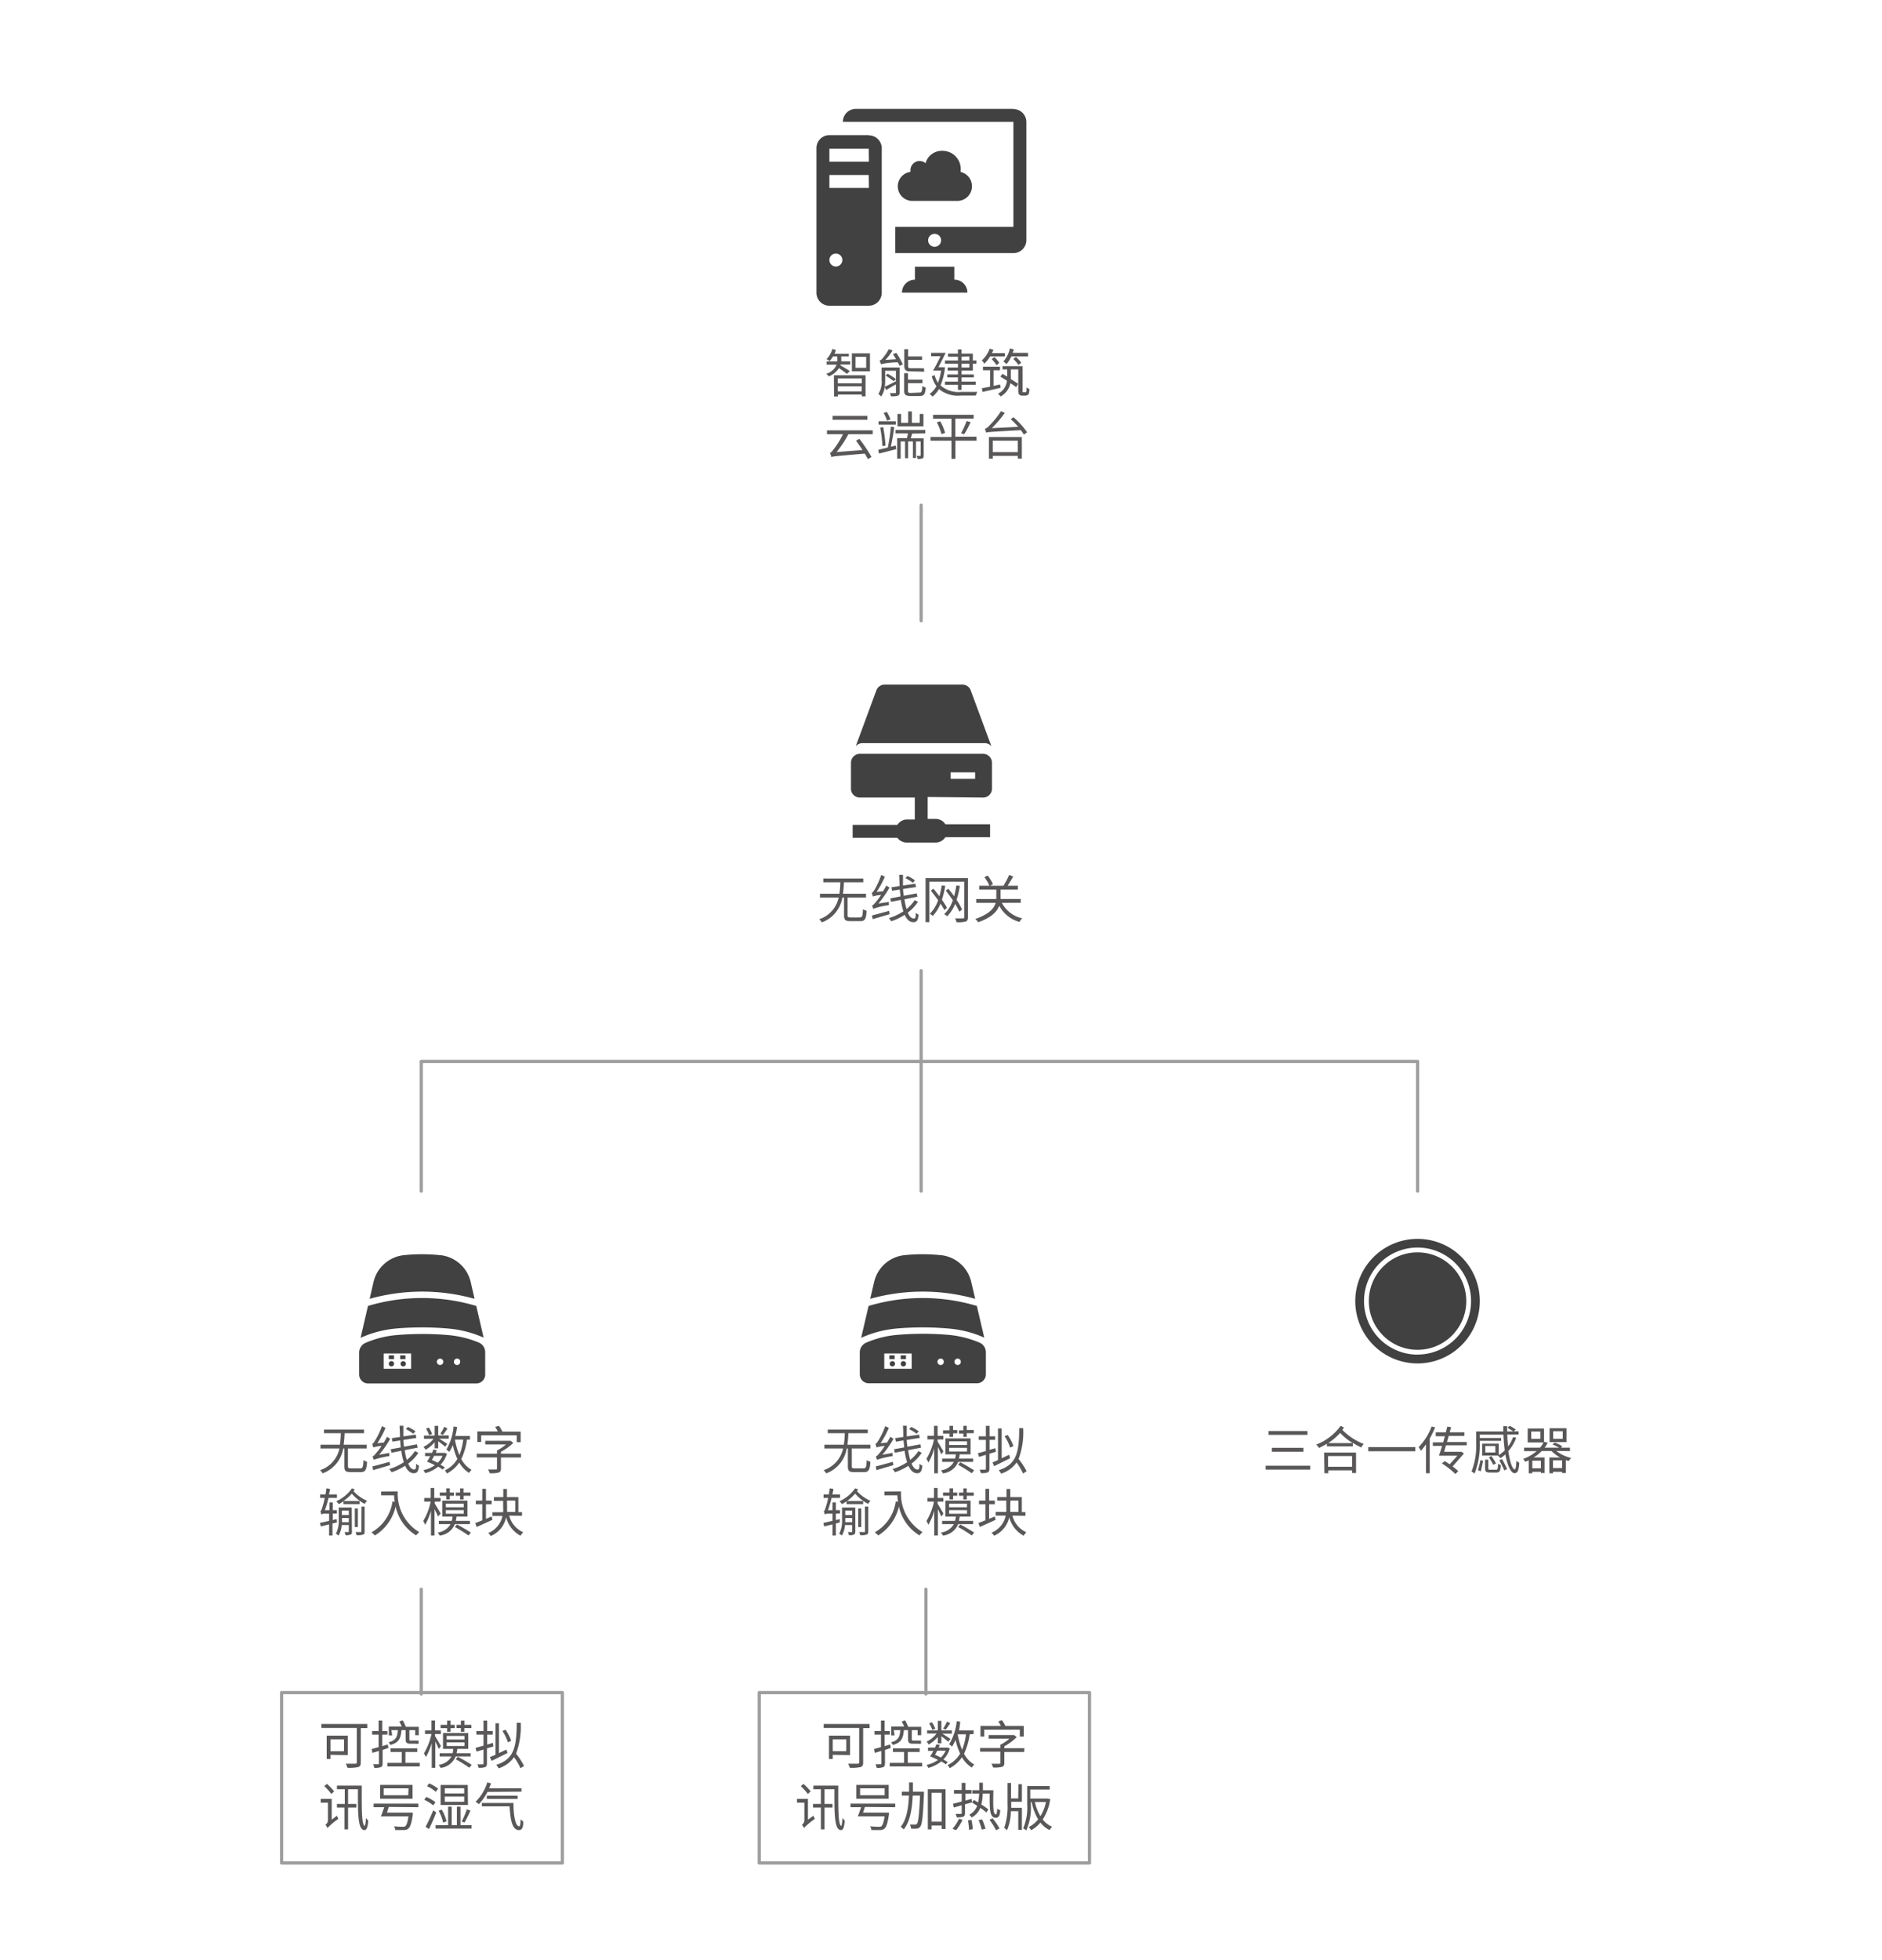 <svg xmlns="http://www.w3.org/2000/svg" viewBox="0 0 290.45 302.45"><defs><style>.cls-1,.cls-3{fill:none;}.cls-2{fill:#595757;}.cls-3{stroke:#9f9e9f;stroke-linecap:round;stroke-linejoin:round;stroke-width:0.5px;}.cls-4{fill:#424142;}</style></defs><title>轉_Smart yoga_setting_cn</title><g id="圖層_2" data-name="圖層 2"><g id="轉_Smart_yoga_setting_cn" data-name="轉_Smart yoga_setting_cn"><rect class="cls-1" width="290.45" height="302.45"/><path class="cls-2" d="M55.58,226.56c.39,0,.46-.18.51-1.27a1.88,1.88,0,0,0,.56.25c-.08,1.27-.26,1.6-1,1.6H54.14c-.83,0-1-.21-1-.92v-2.73h-.17a4.94,4.94,0,0,1-3.18,3.84,1.69,1.69,0,0,0-.4-.49,4.5,4.5,0,0,0,3-3.35H49.46v-.58h3a13.46,13.46,0,0,0,.14-1.77H50v-.57h6.18v.57h-3a15.46,15.46,0,0,1-.15,1.77h3.56v.58H53.7v2.73c0,.28.08.34.49.34Z"/><path class="cls-2" d="M60.09,224.17a2.09,2.09,0,0,0,0,.5,13.14,13.14,0,0,0-2.42.57c0-.12-.12-.38-.19-.54.17,0,.35-.22.59-.52a8,8,0,0,0,.81-1.08,4.9,4.9,0,0,0-1.27.24,4.09,4.09,0,0,0-.18-.57c.14,0,.28-.21.45-.49a11.19,11.19,0,0,0,1.06-2.23l.56.26a14,14,0,0,1-1.27,2.37l1-.1c.18-.3.35-.59.5-.89l.49.31a16.73,16.73,0,0,1-1.71,2.46Zm.12,1.89-2.62.77-.12-.57c.66-.15,1.67-.44,2.65-.71Zm4.36-1.9A6.45,6.45,0,0,1,63,225.82c.24.58.55.91.89.91s.31-.19.34-.9a1.26,1.26,0,0,0,.44.32c-.11.89-.29,1.16-.83,1.16s-1-.43-1.32-1.15a9.45,9.45,0,0,1-2.09,1,1.92,1.92,0,0,0-.37-.49,8.53,8.53,0,0,0,2.26-1.06,10.28,10.28,0,0,1-.39-1.76l-1.52.3-.11-.54,1.55-.28q-.06-.53-.09-1.08l-1.19.19-.1-.54,1.26-.18c0-.56-.05-1.14-.06-1.74h.58c0,.58,0,1.12,0,1.65l1.91-.28.09.52-2,.3c0,.37.06.72.1,1.05l2-.37.11.52-2,.38a10.17,10.17,0,0,0,.32,1.51,5.6,5.6,0,0,0,1.26-1.37Zm-.8-2.94a6.24,6.24,0,0,0-1.14-.72l.34-.33a6.13,6.13,0,0,1,1.15.68Z"/><path class="cls-2" d="M67.08,222.52a4.81,4.81,0,0,1-1.41,1.17,1.87,1.87,0,0,0-.32-.45A4.1,4.1,0,0,0,66.9,222H65.43v-.5h1.65V220h.55v1.48h1.63v.5h-1.5c.4.23,1.09.68,1.27.81l-.33.43a11.55,11.55,0,0,0-1.07-.84v1.09h-.55Zm1.24,4.23a5,5,0,0,0-.7-.45,5.25,5.25,0,0,1-2,1,2.18,2.18,0,0,0-.28-.46,4.7,4.7,0,0,0,1.77-.77,13.1,13.1,0,0,0-1.22-.55,6.58,6.58,0,0,0,.51-.85H65.6v-.5h1.08a5.49,5.49,0,0,0,.21-.51l.53.1c-.06.13-.11.27-.17.41h1.3l.09,0,.34.13a4.27,4.27,0,0,1-1,1.7c.25.14.49.29.67.41Zm-2.09-5.31a4.35,4.35,0,0,0-.49-1l.43-.18a3.84,3.84,0,0,1,.52,1Zm.77,3.19c-.12.23-.24.45-.35.64.29.12.62.28.9.42a3.13,3.13,0,0,0,.75-1.06Zm2.06-4.23a10.48,10.48,0,0,1-.72,1l-.38-.18a7.5,7.5,0,0,0,.6-1.07Zm3,1.72a9.77,9.77,0,0,1-.87,3,4.08,4.08,0,0,0,1.59,1.67,2.17,2.17,0,0,0-.39.47,4.39,4.39,0,0,1-1.51-1.6,5.21,5.21,0,0,1-1.9,1.69,2.29,2.29,0,0,0-.33-.48,4.38,4.38,0,0,0,1.94-1.76,9.77,9.77,0,0,1-.7-2.14,6.07,6.07,0,0,1-.55,1.05,2.73,2.73,0,0,0-.45-.36A8.44,8.44,0,0,0,70,220.1l.54.08a10.21,10.21,0,0,1-.27,1.38h2.26v.56Zm-1.85,0a11.73,11.73,0,0,0,.68,2.39,9,9,0,0,0,.6-2.39Z"/><path class="cls-2" d="M80.41,224.88h-3.1v1.71c0,.36-.09.53-.37.62a4.64,4.64,0,0,1-1.36.1,2,2,0,0,0-.27-.58c.55,0,1.06,0,1.19,0s.2,0,.2-.15v-1.71H73.58v-.57H76.7v-.5a6.62,6.62,0,0,0,1.39-.93h-3.2v-.56h3.8l.12,0,.41.32A8.16,8.16,0,0,1,77.31,224v.3h3.1Zm-6.15-2.39h-.59v-1.63h3.15a4.92,4.92,0,0,0-.41-.7L77,220a4.63,4.63,0,0,1,.53.89h2.82v1.63h-.6v-1.06H74.26Z"/><path class="cls-2" d="M51.31,235.07v1.85h-.52V235.2l-1.28.32-.13-.55c.38-.07.87-.19,1.41-.31v-1.11h-.63a.91.91,0,0,0-.56.13,2.77,2.77,0,0,0-.17-.51c.12,0,.22-.29.33-.65a11.65,11.65,0,0,0,.36-1.4h-.71v-.54h.82c.06-.31.11-.62.14-.94l.55.09c0,.28-.09.56-.15.85H52v.54h-1.3a17.19,17.19,0,0,1-.56,1.89h.7v-1.19h.52V233h.63v.54h-.63v1l.6-.15.05.51Zm3,1.23c0,.25,0,.39-.22.48a1.74,1.74,0,0,1-.77.09,1.67,1.67,0,0,0-.15-.48h.56c.08,0,.1,0,.1-.09v-1H52.74a3.84,3.84,0,0,1-.49,1.63,2,2,0,0,0-.41-.28,4.46,4.46,0,0,0,.44-2.23V232.6h2Zm.44-6.49-.19.27a6.27,6.27,0,0,0,2.11,1.5,1.38,1.38,0,0,0-.38.46,6.74,6.74,0,0,1-2-1.58A6.9,6.9,0,0,1,53,231.6h2.5v.48H53v-.44a5.93,5.93,0,0,1-.71.44,2.67,2.67,0,0,0-.39-.44,6,6,0,0,0,2.42-2Zm-.92,5.06v-.65H52.78v.23c0,.14,0,.28,0,.42Zm-1.07-1.79v.68h1.07v-.68Zm2.47,2.53h-.47v-2.86h.47Zm.56-3.16h.48v3.83c0,.28,0,.42-.24.5a3,3,0,0,1-1,.09,1.93,1.93,0,0,0-.16-.48h.78c.1,0,.12,0,.12-.13Z"/><path class="cls-2" d="M61.39,230.11a6.85,6.85,0,0,0,3.32,6.29,2.53,2.53,0,0,0-.48.5,6.87,6.87,0,0,1-3.17-4.46,7.13,7.13,0,0,1-3.19,4.47,5.11,5.11,0,0,0-.54-.48,6.46,6.46,0,0,0,3.24-4.76l.35.05a7.8,7.8,0,0,1-.1-1h-2v-.59Z"/><path class="cls-2" d="M67.6,234c-.1-.26-.33-.75-.54-1.16v4.08h-.55v-3.83a9,9,0,0,1-.9,2.18,2.65,2.65,0,0,0-.3-.58,9.54,9.54,0,0,0,1.16-3h-1v-.56h1v-1.54h.55v1.54H68v.56h-.9V232c.21.32.77,1.29.91,1.53Zm2.6,1.16a2.85,2.85,0,0,1-2.35,1.77,1.6,1.6,0,0,0-.31-.47,2.68,2.68,0,0,0,2-1.3H67.73v-.5h2a4.33,4.33,0,0,0,.11-.66H68.25v-2.46h3.89V234H70.45c0,.23-.07.45-.11.66h2.19v.5Zm-1.33-4.37h-1v-.5h1v-.65h.55v.65h.64v.5h-.64v.56h-.55Zm-.06,1.77h2.76V232H68.81Zm0,1h2.76V233H68.81Zm1.73,1.66c.7.37,1.64.92,2.13,1.25l-.37.44a23.46,23.46,0,0,0-2.11-1.31Zm.47-4.43h-.67v-.5H71v-.64h.53v.64h1.08v.5H71.54v.57H71Z"/><path class="cls-2" d="M76,234.5l-2.43,1.1-.23-.59,1.09-.43V232.1h-1v-.57h1v-1.81H75v1.81h.88v.57H75v2.25l.88-.37Zm2.59-.65a3.81,3.81,0,0,0,2.16,2.57,3.06,3.06,0,0,0-.42.53,4.44,4.44,0,0,1-2.22-2.86A4,4,0,0,1,75.74,237a1.77,1.77,0,0,0-.4-.46,3.65,3.65,0,0,0,2.21-2.64H76v-.57h1.65a8.19,8.19,0,0,0,0-.87v-.88H76.22V231h1.45v-1.26h.57V231H80v2.31h.56v.57Zm-.33-1.44q0,.45,0,.87h1.26v-1.75H78.24Z"/><path class="cls-2" d="M202.21,226.15v.6h-6.88v-.6Zm-.43-5.35v.59h-6v-.59Zm-.62,2.59v.6h-4.87v-.6Z"/><path class="cls-2" d="M207.42,220.26c-.08.13-.17.24-.26.36a9.4,9.4,0,0,0,3.32,2.18,1.77,1.77,0,0,0-.4.54,12.39,12.39,0,0,1-1.3-.71v.54h-4v-.41a10.23,10.23,0,0,1-1.22.65,2.29,2.29,0,0,0-.43-.52A8.3,8.3,0,0,0,206.9,220Zm-3.06,3.87h4.92v3.15h-.61v-.41H205v.44h-.6Zm.6.53v1.65h3.71v-1.65Zm3.8-2a9.55,9.55,0,0,1-1.94-1.57,9.25,9.25,0,0,1-1.83,1.57Z"/><path class="cls-2" d="M218.42,223.28v.64h-7.26v-.64Z"/><path class="cls-2" d="M221.48,220.23a12.94,12.94,0,0,1-.83,1.72v5.36h-.58v-4.46a9.66,9.66,0,0,1-.78,1,3.51,3.51,0,0,0-.35-.57,9,9,0,0,0,2-3.18Zm1.68,2.77c-.1.34-.2.67-.28,1h2.56l.09,0,.41.26c-.48.56-1.15,1.31-1.76,2a8.08,8.08,0,0,1,.87.73l-.44.44a12.25,12.25,0,0,0-2.08-1.63l.43-.36c.25.15.51.32.76.49.41-.44.84-.91,1.19-1.32h-2.84c.15-.41.32-.94.49-1.51h-1.43v-.55h1.6c.08-.31.17-.64.26-.95h-1.41V221h1.56c.07-.3.15-.6.22-.88l.59.08c-.07.25-.14.53-.22.8H226v.55h-2.42l-.27.95h3.05V223Z"/><path class="cls-2" d="M234,221.84a6.43,6.43,0,0,1-1.22,2.06c.25,1.69.63,2.82,1,2.82.13,0,.21-.41.25-1.33a1.51,1.51,0,0,0,.45.31c-.09,1.22-.27,1.6-.77,1.6s-1.1-1.18-1.39-2.9a5.41,5.41,0,0,1-.75.59,2.73,2.73,0,0,0-.42-.41l.06,0h-2.47v-1.83h2.56v1.77a5.5,5.5,0,0,0,.93-.74c-.1-.76-.17-1.57-.21-2.42h-3.64v.51h3.29v.44h-3.29v.24a12,12,0,0,1-.81,4.82,1.78,1.78,0,0,0-.47-.32,10.94,10.94,0,0,0,.72-4.5v-1.69H232c0-.26,0-.54,0-.81h.59v.81h.95c-.23-.16-.6-.4-.9-.57L233,220a8.65,8.65,0,0,1,.94.56l-.32.28h.75v.5h-1.75c0,.64.07,1.26.14,1.83a5.83,5.83,0,0,0,.76-1.44Zm-5.91,5c.14-.43.31-1.13.4-1.57l.4.15c-.1.44-.24,1.14-.36,1.59Zm2.8-.07c.24,0,.29-.11.31-.92a1.18,1.18,0,0,0,.43.19c-.05.94-.19,1.16-.69,1.16h-1c-.59,0-.75-.14-.75-.65v-1.33h.49v1.33c0,.19.05.22.31.22Zm-.11-3.66h-1.56v1h1.56Zm-.31,2.91c-.16-.31-.45-.81-.69-1.18l.39-.18a12.48,12.48,0,0,1,.71,1.13Zm1.34-.88a15.94,15.94,0,0,1,.78,1.53l-.44.2a16.92,16.92,0,0,0-.76-1.57Z"/><path class="cls-2" d="M240.18,223.87a6,6,0,0,0,2.31,1.09,2.32,2.32,0,0,0-.37.47,3.53,3.53,0,0,1-.46-.15v2h-.58v-.19h-1.41v.23h-.55v-2.44h1.65a6,6,0,0,1-1.33-1h-1.5a6.48,6.48,0,0,1-1.25,1h1.68v2.4h-.56v-.19h-1.33v.23h-.55v-2c-.18.08-.35.16-.55.23a1.38,1.38,0,0,0-.32-.44,6.87,6.87,0,0,0,2.1-1.21h-1.95v-.53h2.46a3.57,3.57,0,0,0,.54-.81h-2.44v-2.15h2.52v2.06l.57.12a5.48,5.48,0,0,1-.48.78h2.23a4.7,4.7,0,0,0-1-.48l.31-.31a4.34,4.34,0,0,1,1.18.59l-.19.2h1.38v.53Zm-2.45-3h-1.42V222h1.42Zm.08,4.5h-1.33v1.18h1.33Zm3.95-2.86h-2.61v-2.15h2.61Zm-.68,4v-1.18h-1.41v1.18Zm.1-5.68H239.7V222h1.48Z"/><path class="cls-2" d="M56.68,266.63h-1v5.29c0,.43-.1.64-.41.73a6.25,6.25,0,0,1-1.65.11,2.8,2.8,0,0,0-.26-.63c.64,0,1.3,0,1.48,0s.23-.07.23-.24v-5.28H49.6V266h7.08ZM51,270.76v.64h-.58v-3.6h3.25v3Zm0-2.39v1.83h2.09v-1.83Z"/><path class="cls-2" d="M59.05,270v2.07c0,.34-.08.49-.28.59a2.38,2.38,0,0,1-1,.11,2.52,2.52,0,0,0-.18-.55h.75c.1,0,.14,0,.14-.15v-1.91l-1,.3-.12-.59,1.07-.3v-1.93h-1v-.55h1v-1.62h.56v1.62h.8v.55h-.8v1.78l.86-.26.09.54Zm5.73,2v.55h-5V272H62v-1.68H60.27v-.55H64.4v.55H62.57V272Zm-4.25-4.24H60V266.4h2c-.12-.26-.25-.56-.38-.79l.54-.17a8.45,8.45,0,0,1,.47,1h2v1.29h-.55v-.78h-.9v1.33c0,.2,0,.28.17.28h.81a3.27,3.27,0,0,0,.44,0c0,.14,0,.35,0,.48a1.58,1.58,0,0,1-.48,0h-.83c-.57,0-.69-.2-.69-.76v-1.33h-.65c-.09,1.25-.39,1.93-1.7,2.29a1.46,1.46,0,0,0-.29-.41c1.13-.29,1.37-.82,1.44-1.88h-1Z"/><path class="cls-2" d="M67.72,269.85c-.11-.26-.33-.75-.54-1.16v4.08h-.55v-3.83a9.15,9.15,0,0,1-.9,2.17,2.85,2.85,0,0,0-.31-.57,9.37,9.37,0,0,0,1.17-3h-1V267h1v-1.54h.55V267h.9v.55h-.9v.32c.21.32.77,1.3.91,1.54Zm2.6,1.16A2.88,2.88,0,0,1,68,272.78a1.63,1.63,0,0,0-.32-.47,2.64,2.64,0,0,0,2-1.3H67.85v-.5h2a4.26,4.26,0,0,0,.11-.67H68.37v-2.45h3.89v2.45H70.57c0,.24-.07.46-.11.67h2.18v.5ZM69,266.64H68v-.51h1v-.64h.54v.64h.64v.51h-.64v.56H69Zm-.06,1.76h2.75v-.56H68.93Zm0,1h2.75v-.57H68.93Zm1.73,1.66c.7.37,1.64.92,2.13,1.25l-.37.44a23.36,23.36,0,0,0-2.11-1.32Zm.46-4.43h-.67v-.5h.67v-.64h.54v.64h1.08v.5H71.66v.57h-.54Z"/><path class="cls-2" d="M76.15,269.47l-1,.29v2.31c0,.34-.08.49-.29.59a2.68,2.68,0,0,1-1,.1,2.42,2.42,0,0,0-.19-.53h.79c.11,0,.16,0,.16-.16v-2.13l-1.07.32-.17-.57,1.24-.34v-1.71h-1.1v-.55h1.1v-1.61h.57v1.61h.86v.55h-.86v1.54l.88-.26Zm2.18,1-2.45,1.22-.27-.58c.24-.09.54-.22.86-.36v-4.86H77v4.6l1.15-.54Zm2,2.36a9.21,9.21,0,0,0-1-1.71,4.57,4.57,0,0,1-2.37,1.72,3.49,3.49,0,0,0-.38-.53c2.77-.88,3.14-2.75,3.17-6.49h.61a11.83,11.83,0,0,1-.72,4.76,11,11,0,0,1,1.24,1.89Zm-1.94-4a7.34,7.34,0,0,0-.85-1.75l.47-.2a6.53,6.53,0,0,1,.88,1.72Z"/><path class="cls-2" d="M52,280.15a3.77,3.77,0,0,0,.22.49,11,11,0,0,0-1.69,1.42,2,2,0,0,0-.31-.51.86.86,0,0,0,.39-.68v-2.73H49.5v-.58h1.69v3.21Zm-.86-3.35a9.49,9.49,0,0,0-1.09-1.21l.4-.34a8.48,8.48,0,0,1,1.12,1.15Zm4.69-1.29c0,3.41-.05,6.09.48,6.23a4,4,0,0,0,.15-1.25,2.25,2.25,0,0,0,.37.42c-.09,1.3-.36,1.58-.76,1.43-.86-.27-.84-2.87-.83-6.27H53.72v2.27H55v.55H53.72v3.37h-.56v-3.37H52v-.55h1.21v-2.27H52v-.56Z"/><path class="cls-2" d="M60,278.8c-.09.29-.19.59-.29.88h4a2.42,2.42,0,0,1,0,.28c-.19,1.32-.39,1.92-.68,2.17a.94.94,0,0,1-.68.23c-.27,0-.8,0-1.34,0a1.36,1.36,0,0,0-.21-.57c.57.06,1.13.07,1.36.07a.57.57,0,0,0,.38-.08c.2-.16.36-.6.5-1.52H58.78c.16-.38.35-.94.52-1.42H57.66v-.55h6.9v.55Zm3.67-1.27h-5V275.4h5Zm-.62-1.6H59.21V277H63Z"/><path class="cls-2" d="M66.85,278.56a5.75,5.75,0,0,0-1.38-.87l.33-.43a5.94,5.94,0,0,1,1.41.82Zm.48,1.09c-.32.83-.75,1.82-1.13,2.56l-.52-.34a26.2,26.2,0,0,0,1.18-2.55Zm-.07-3.18a5.4,5.4,0,0,0-1.36-.87l.32-.43a5.53,5.53,0,0,1,1.39.81Zm5.52,5.14v.53H67.22v-.53h1.94v-2.85h.55v2.85h.8v-2.85h.56v2.85Zm-4.39-.39a6.94,6.94,0,0,0-.7-1.84l.48-.17a6.18,6.18,0,0,1,.74,1.82Zm3.83-2.72H68v-3.09h4.19Zm-.58-2.58h-3v.8h3Zm0,1.27h-3V278h3Zm-.39,3.86a11.64,11.64,0,0,0,.79-1.88l.57.19a18.76,18.76,0,0,1-.92,1.85Z"/><path class="cls-2" d="M75.24,276.48a8.21,8.21,0,0,1-1.33,1.89,3.2,3.2,0,0,0-.52-.36,7.1,7.1,0,0,0,1.81-3l.58.16c-.09.25-.19.51-.3.76h5v.51Zm4,1.71c0,1.82.27,3.6.89,3.6.15,0,.2-.42.21-1.08a2.61,2.61,0,0,0,.42.34c0,.94-.2,1.32-.66,1.32-1.06,0-1.34-1.61-1.45-3.66H74.37v-.52Zm-4.11-.63v-.5h4.75v.5Z"/><path class="cls-2" d="M134.21,266.63h-1v5.29c0,.43-.1.64-.41.73a6.25,6.25,0,0,1-1.65.11,2.8,2.8,0,0,0-.26-.63c.64,0,1.3,0,1.48,0s.23-.07.23-.24v-5.28h-5.48V266h7.08Zm-5.69,4.13v.64h-.58v-3.6h3.25v3Zm0-2.39v1.83h2.09v-1.83Z"/><path class="cls-2" d="M136.58,270v2.07c0,.34-.08.49-.28.59a2.38,2.38,0,0,1-1,.11,2.52,2.52,0,0,0-.18-.55h.75c.1,0,.14,0,.14-.15v-1.91l-1,.3-.12-.59,1.07-.3v-1.93h-1v-.55h1v-1.62h.56v1.62h.8v.55h-.8v1.78l.86-.26.09.54Zm5.73,2v.55h-5V272h2.22v-1.68H137.8v-.55h4.13v.55H140.1V272Zm-4.25-4.24h-.52V266.4h2c-.12-.26-.25-.56-.38-.79l.54-.17a10.54,10.54,0,0,1,.47,1h2v1.29h-.55v-.78h-.9v1.33c0,.2,0,.28.17.28h.81a3.27,3.27,0,0,0,.44,0c0,.14,0,.35,0,.48a1.58,1.58,0,0,1-.48,0h-.83c-.57,0-.69-.2-.69-.76v-1.33h-.65c-.09,1.25-.39,1.93-1.7,2.29a1.46,1.46,0,0,0-.29-.41c1.13-.29,1.37-.82,1.44-1.88h-1Z"/><path class="cls-2" d="M144.73,268a5.15,5.15,0,0,1-1.41,1.17,1.76,1.76,0,0,0-.32-.45,4,4,0,0,0,1.54-1.25h-1.46V267h1.65v-1.48h.55V267h1.63v.49h-1.5c.4.24,1.09.68,1.27.82l-.33.43c-.19-.18-.69-.57-1.07-.85v1.1h-.55Zm1.24,4.22c-.19-.13-.43-.29-.7-.44a5.48,5.48,0,0,1-2,1,2.18,2.18,0,0,0-.28-.46,4.78,4.78,0,0,0,1.77-.77,10,10,0,0,0-1.22-.55,7.94,7.94,0,0,0,.51-.85h-.83v-.5h1.08c.08-.18.15-.34.21-.51l.52.09c-.05.14-.1.28-.16.42h1.3l.09,0,.33.13a4,4,0,0,1-1,1.7c.26.14.5.29.68.41Zm-2.09-5.3a4,4,0,0,0-.49-1l.43-.18a3.84,3.84,0,0,1,.52,1Zm.77,3.19c-.12.23-.24.45-.35.64.29.12.61.28.9.42a3,3,0,0,0,.74-1.06Zm2-4.23a10.5,10.5,0,0,1-.71,1l-.38-.18a7.5,7.5,0,0,0,.6-1.07Zm3,1.71a10,10,0,0,1-.87,3,4,4,0,0,0,1.59,1.67,1.61,1.61,0,0,0-.39.47,4.5,4.5,0,0,1-1.52-1.6,5.18,5.18,0,0,1-1.89,1.69,2.56,2.56,0,0,0-.33-.48,4.45,4.45,0,0,0,1.94-1.77,9.51,9.51,0,0,1-.71-2.13,6.45,6.45,0,0,1-.54,1.05,3.23,3.23,0,0,0-.45-.36,8.44,8.44,0,0,0,1.17-3.56l.54.08A12,12,0,0,1,148,267h2.26v.55Zm-1.85,0a11.22,11.22,0,0,0,.68,2.4,9.15,9.15,0,0,0,.6-2.4Z"/><path class="cls-2" d="M158.06,270.32H155V272c0,.35-.09.53-.37.62a5,5,0,0,1-1.36.1,2.55,2.55,0,0,0-.27-.58h1.19c.15,0,.19,0,.19-.16v-1.71h-3.12v-.56h3.12v-.5a5.87,5.87,0,0,0,1.39-.94h-3.19v-.56h3.79l.13,0,.41.31a8.12,8.12,0,0,1-1.91,1.42v.3h3.1Zm-6.16-2.38h-.58v-1.63h3.15a4.43,4.43,0,0,0-.41-.7l.56-.2a4.56,4.56,0,0,1,.54.9H158v1.63h-.61v-1.06H151.9Z"/><path class="cls-2" d="M125.54,280.15a3.77,3.77,0,0,0,.22.49,11,11,0,0,0-1.69,1.42,2,2,0,0,0-.31-.51.86.86,0,0,0,.38-.68v-2.73H123v-.58h1.69v3.21Zm-.86-3.35a9.49,9.49,0,0,0-1.09-1.21l.4-.34a8.48,8.48,0,0,1,1.12,1.15Zm4.69-1.29c0,3.41-.05,6.09.48,6.23a4,4,0,0,0,.15-1.25,2.25,2.25,0,0,0,.37.42c-.09,1.3-.36,1.58-.76,1.43-.86-.27-.84-2.87-.83-6.27h-1.53v2.27h1.23v.55h-1.23v3.37h-.56v-3.37h-1.21v-.55h1.21v-2.27h-1.16v-.56Z"/><path class="cls-2" d="M133.48,278.8c-.09.29-.19.59-.29.88h4a2.42,2.42,0,0,1,0,.28c-.19,1.32-.39,1.92-.68,2.17a.94.94,0,0,1-.68.23c-.27,0-.8,0-1.34,0a1.36,1.36,0,0,0-.21-.57c.57.06,1.13.07,1.36.07a.57.57,0,0,0,.38-.08c.2-.16.36-.6.5-1.52h-4.14c.16-.38.35-.94.52-1.42h-1.64v-.55h6.9v.55Zm3.67-1.27h-5V275.4h5Zm-.62-1.6h-3.79V277h3.79Z"/><path class="cls-2" d="M142.59,276.84c-.15,3.47-.28,4.65-.57,5a.67.67,0,0,1-.54.3,4.87,4.87,0,0,1-.87,0,1.71,1.71,0,0,0-.18-.61c.34,0,.64,0,.79,0a.32.32,0,0,0,.28-.13c.22-.26.36-1.36.49-4.36h-1.13c-.09,2-.39,4-1.39,5.23a1.81,1.81,0,0,0-.47-.4c.94-1.11,1.2-3,1.28-4.83h-1.1v-.59h1.12c0-.48,0-1,0-1.43h.59c0,.47,0,1,0,1.43h1.71Zm3.34-.77v6.13h-.6v-.53h-1.56v.59h-.58v-6.19Zm-.6,5v-4.46h-1.56v4.46Z"/><path class="cls-2" d="M147,282.17a6.49,6.49,0,0,0,1-1.54l.55.16a7.72,7.72,0,0,1-1,1.6Zm1.93-3.78v1.36c0,.32-.07.47-.28.56a2.9,2.9,0,0,1-1,.1,1.85,1.85,0,0,0-.18-.53h.81c.1,0,.14,0,.14-.13v-1.21l-1.21.35-.15-.57,1.36-.35v-1.23h-1.19v-.56h1.19v-1.1H149v1.1h.93v.56H149v1.08l.94-.26.07.54Zm1,2.42a9.27,9.27,0,0,1,.2,1.42l-.58.09a10.33,10.33,0,0,0-.16-1.45Zm1.74-4.08a8.17,8.17,0,0,1-.22,1.7,13.22,13.22,0,0,1,1.09.75l-.31.47a10.78,10.78,0,0,0-.94-.71,2.85,2.85,0,0,1-1.34,1.49,1.66,1.66,0,0,0-.37-.43,2.47,2.47,0,0,0,1.23-1.38l-.8-.5.29-.4.65.39a7.6,7.6,0,0,0,.16-1.38h-1.06v-.51h1.08c0-.36,0-.74,0-1.16h.56c0,.42,0,.8,0,1.16h1.62c-.05,2.49-.06,3.73.37,3.72.14,0,.2-.21.22-.87a2.32,2.32,0,0,0,.47.24c-.07.9-.24,1.16-.71,1.16-.95,0-.94-1.39-.92-3.74Zm-.1,4a7.24,7.24,0,0,1,.52,1.44l-.58.12a8.63,8.63,0,0,0-.49-1.46Zm1.61-.17a8.86,8.86,0,0,1,1.08,1.57l-.55.26a10,10,0,0,0-1-1.6Z"/><path class="cls-2" d="M157.17,275.29h.54V278h-1.65v.32c0,.2,0,.41,0,.61h1.65v3.41h-.56v-2.88H156a7.74,7.74,0,0,1-.59,2.94,2.16,2.16,0,0,0-.43-.36,10,10,0,0,0,.51-3.72V275.1h.54v2.39h1.11Zm4.91,2.3a7.71,7.71,0,0,1-1.16,3.15,3.84,3.84,0,0,0,1.46,1.13,2.73,2.73,0,0,0-.41.49,3.9,3.9,0,0,1-1.4-1.15,5,5,0,0,1-1.44,1.18,2.19,2.19,0,0,0-.37-.48,4.39,4.39,0,0,0,1.46-1.19,8.18,8.18,0,0,1-1-2.68h-.13v.39a8.63,8.63,0,0,1-.71,4,2.32,2.32,0,0,0-.47-.33,8.12,8.12,0,0,0,.62-3.65v-2.88H162v.54h-3v1.4h2.54l.1,0Zm-2.37.45a7.64,7.64,0,0,0,.86,2.19,6.77,6.77,0,0,0,.86-2.19Z"/><path class="cls-2" d="M133.25,226.56c.4,0,.46-.18.51-1.27a1.83,1.83,0,0,0,.57.25c-.08,1.27-.27,1.6-1,1.6h-1.48c-.83,0-1-.21-1-.92v-2.73h-.17a4.94,4.94,0,0,1-3.17,3.84,2.09,2.09,0,0,0-.4-.49,4.5,4.5,0,0,0,3-3.35h-2.88v-.58h3a15.46,15.46,0,0,0,.15-1.77h-2.63v-.57h6.17v.57h-3c0,.57-.06,1.18-.14,1.77h3.55v.58h-2.87v2.73c0,.28.08.34.48.34Z"/><path class="cls-2" d="M137.76,224.17a2.09,2.09,0,0,0,0,.5,13.48,13.48,0,0,0-2.42.57,3.21,3.21,0,0,0-.19-.54c.17,0,.36-.22.6-.52a9.29,9.29,0,0,0,.8-1.08,4.9,4.9,0,0,0-1.27.24,4.09,4.09,0,0,0-.18-.57c.14,0,.28-.21.45-.49a11.66,11.66,0,0,0,1.07-2.23l.56.26a14.83,14.83,0,0,1-1.28,2.37l1-.1c.18-.3.35-.59.5-.89l.5.31a17.57,17.57,0,0,1-1.72,2.46Zm.12,1.89-2.61.77-.12-.57c.65-.15,1.66-.44,2.64-.71Zm4.37-1.9a6.49,6.49,0,0,1-1.57,1.66c.25.58.55.91.89.91s.31-.19.34-.9a1.26,1.26,0,0,0,.44.32c-.1.89-.29,1.16-.83,1.16s-1-.43-1.32-1.15a9.24,9.24,0,0,1-2.09,1,1.92,1.92,0,0,0-.37-.49,8.53,8.53,0,0,0,2.26-1.06,10.28,10.28,0,0,1-.39-1.76l-1.52.3-.11-.54,1.56-.28c0-.35-.08-.71-.1-1.08l-1.18.19-.11-.54,1.26-.18q0-.84-.06-1.74h.59c0,.58,0,1.12,0,1.65l1.91-.28.09.52-2,.3c0,.37.06.72.1,1.05l2-.37.11.52-2,.38a13.56,13.56,0,0,0,.32,1.51,5.6,5.6,0,0,0,1.26-1.37Zm-.8-2.94a6.72,6.72,0,0,0-1.15-.72l.34-.33a6.13,6.13,0,0,1,1.15.68Z"/><path class="cls-2" d="M145.27,224.4c-.1-.26-.33-.75-.53-1.16v4.08h-.56v-3.83a9,9,0,0,1-.9,2.18,2.65,2.65,0,0,0-.3-.58,9.54,9.54,0,0,0,1.16-3h-1v-.56h1V220h.56v1.54h.89v.56h-.89v.32c.2.32.76,1.29.9,1.53Zm2.6,1.16a2.85,2.85,0,0,1-2.35,1.77,1.6,1.6,0,0,0-.31-.47,2.66,2.66,0,0,0,2-1.3H145.4v-.5h2a6,6,0,0,0,.12-.66h-1.62v-2.46h3.89v2.46h-1.69c0,.23-.07.45-.11.66h2.19v.5Zm-1.33-4.37h-1v-.5h1V220h.55v.65h.64v.5h-.64v.56h-.55Zm-.06,1.77h2.76v-.57h-2.76Zm0,1h2.76v-.57h-2.76Zm1.73,1.66c.7.37,1.64.92,2.13,1.25l-.37.44a22.12,22.12,0,0,0-2.11-1.31Zm.47-4.43H148v-.5h.67V220h.53v.64h1.08v.5h-1.08v.57h-.53Z"/><path class="cls-2" d="M153.7,224l-1,.3v2.31c0,.33-.08.48-.28.58a2.72,2.72,0,0,1-1.05.1,2.37,2.37,0,0,0-.18-.53H152c.1,0,.15,0,.15-.15v-2.14l-1.06.32-.17-.57c.33-.08.77-.2,1.23-.34v-1.71h-1.1v-.55h1.1V220h.57v1.61h.86v.55h-.86v1.54l.88-.25Zm2.19,1-2.46,1.22-.26-.57.85-.37V220.4h.57V225l1.15-.54Zm2,2.36a9.79,9.79,0,0,0-1-1.71,4.58,4.58,0,0,1-2.38,1.72,3.2,3.2,0,0,0-.37-.53c2.76-.88,3.14-2.74,3.16-6.49h.61a11.82,11.82,0,0,1-.71,4.76,11.85,11.85,0,0,1,1.24,1.89Zm-2-4a6.55,6.55,0,0,0-.85-1.76l.47-.19a6.39,6.39,0,0,1,.89,1.71Z"/><path class="cls-2" d="M129,235.07v1.85h-.52V235.2l-1.28.32-.13-.55c.38-.07.87-.19,1.41-.31v-1.11h-.63a.94.94,0,0,0-.56.13,2.77,2.77,0,0,0-.17-.51c.13,0,.22-.29.33-.65a8.69,8.69,0,0,0,.36-1.4h-.71v-.54h.83c0-.31.1-.62.13-.94l.55.09c0,.28-.09.56-.15.85h1.18v.54h-1.3a17.19,17.19,0,0,1-.56,1.89h.7v-1.19H129V233h.63v.54H129v1l.6-.15,0,.51Zm3,1.23c0,.25-.05.39-.22.48a1.74,1.74,0,0,1-.77.09,1.41,1.41,0,0,0-.15-.48h.56c.08,0,.1,0,.1-.09v-1h-1.11a3.7,3.7,0,0,1-.49,1.63,2,2,0,0,0-.41-.28,4.36,4.36,0,0,0,.44-2.23V232.6H132Zm.44-6.49c-.06.08-.12.18-.18.27a6.13,6.13,0,0,0,2.1,1.5,1.38,1.38,0,0,0-.38.46,6.74,6.74,0,0,1-2-1.58,7.18,7.18,0,0,1-1.26,1.14h2.49v.48h-2.56v-.44a5.93,5.93,0,0,1-.71.44,3.16,3.16,0,0,0-.38-.44,6,6,0,0,0,2.41-2Zm-.92,5.06v-.65h-1.07v.23c0,.14,0,.28,0,.42Zm-1.07-1.79v.68h1.07v-.68Zm2.47,2.53h-.47v-2.86h.47Zm.57-3.16H134v3.83c0,.28-.06.42-.25.5a3,3,0,0,1-1,.09,1.93,1.93,0,0,0-.16-.48h.78c.1,0,.13,0,.13-.13Z"/><path class="cls-2" d="M139.06,230.11a6.85,6.85,0,0,0,3.32,6.29,3.27,3.27,0,0,0-.48.5,6.9,6.9,0,0,1-3.17-4.46,7.1,7.1,0,0,1-3.19,4.47,4.28,4.28,0,0,0-.54-.48,6.46,6.46,0,0,0,3.24-4.76l.35.05a10,10,0,0,1-.1-1h-2v-.59Z"/><path class="cls-2" d="M145.27,234c-.1-.26-.33-.75-.53-1.16v4.08h-.56v-3.83a9,9,0,0,1-.9,2.18,2.65,2.65,0,0,0-.3-.58,9.54,9.54,0,0,0,1.16-3h-1v-.56h1v-1.54h.56v1.54h.89v.56h-.89V232c.2.32.76,1.29.9,1.53Zm2.6,1.16a2.85,2.85,0,0,1-2.35,1.77,1.6,1.6,0,0,0-.31-.47,2.66,2.66,0,0,0,2-1.3H145.4v-.5h2a6,6,0,0,0,.12-.66h-1.62v-2.46h3.89V234h-1.69c0,.23-.07.45-.11.66h2.19v.5Zm-1.33-4.37h-1v-.5h1v-.65h.55v.65h.64v.5h-.64v.56h-.55Zm-.06,1.77h2.76V232h-2.76Zm0,1h2.76V233h-2.76Zm1.73,1.66c.7.37,1.64.92,2.13,1.25l-.37.44a22.12,22.12,0,0,0-2.11-1.31Zm.47-4.43H148v-.5h.67v-.64h.53v.64h1.08v.5h-1.08v.57h-.53Z"/><path class="cls-2" d="M153.65,234.5c-.83.39-1.74.79-2.42,1.1L151,235l1.09-.43V232.1h-1v-.57h1v-1.81h.56v1.81h.88v.57h-.88v2.25l.88-.37Zm2.59-.65a3.83,3.83,0,0,0,2.16,2.57,3.06,3.06,0,0,0-.42.53,4.44,4.44,0,0,1-2.22-2.86,4,4,0,0,1-2.35,2.86,1.77,1.77,0,0,0-.4-.46,3.65,3.65,0,0,0,2.21-2.64h-1.56v-.57h1.64a8.19,8.19,0,0,0,0-.87v-.88H153.9V231h1.44v-1.26h.57V231h1.79v2.31h.56v.57Zm-.33-1.44q0,.45,0,.87h1.26v-1.75h-1.23Z"/><line class="cls-3" x1="142.16" y1="149.78" x2="142.16" y2="183.78"/><line class="cls-3" x1="142.16" y1="77.95" x2="142.16" y2="95.78"/><line class="cls-3" x1="142.9" y1="245.21" x2="142.9" y2="261.37"/><line class="cls-3" x1="65.01" y1="245.21" x2="65.01" y2="261.37"/><rect class="cls-3" x="43.46" y="261.16" width="43.33" height="26.29"/><rect class="cls-3" x="117.18" y="261.16" width="50.96" height="26.29"/><circle class="cls-4" cx="218.77" cy="200.75" r="7.52"/><path class="cls-4" d="M218.77,191.15a9.61,9.61,0,1,0,9.61,9.6A9.6,9.6,0,0,0,218.77,191.15Zm0,17.86a8.26,8.26,0,1,1,8.26-8.26A8.26,8.26,0,0,1,218.77,209Z"/><path class="cls-2" d="M130.7,57.69c-.23-.2-.82-.62-1.22-.9a3.33,3.33,0,0,1-1.59,1.29,1.34,1.34,0,0,0-.38-.41,2.46,2.46,0,0,0,1.61-1.41h-1.54v-.49h1.64a1.42,1.42,0,0,0,0-.29V55h-.67a3.59,3.59,0,0,1-.51.71,4.36,4.36,0,0,0-.48-.29,3.84,3.84,0,0,0,.91-1.59L129,54a4,4,0,0,1-.21.58H131V55h-1.17v.46a1.42,1.42,0,0,1,0,.29h1.39v.49H129.7a.5.5,0,0,1,0,.13c.31.17,1.23.73,1.46.89Zm-2,.21h4.88v3.26H133v-.28h-3.69v.3h-.59Zm.59.49v.75H133v-.75Zm3.69,2V59.6h-3.69v.79Zm1.28-5.87v2.77h-2.79V54.52Zm-.58.53h-1.65v1.7h1.65Z"/><path class="cls-2" d="M138.84,60.53c0,.3-.07.44-.28.53a3.38,3.38,0,0,1-1.05.09,1.84,1.84,0,0,0-.19-.49c.38,0,.71,0,.81,0s.14,0,.14-.13V59.3l-1.52.88-.21-.48a3.16,3.16,0,0,1-.57,1.49,1.77,1.77,0,0,0-.41-.41,3.53,3.53,0,0,0,.5-2.13V56.7h2.78Zm-.51-6.08a11.38,11.38,0,0,1,1,1.77l-.51.23c-.06-.16-.15-.34-.25-.54a11.55,11.55,0,0,0-2.63.29c0-.12-.13-.41-.2-.56a.9.9,0,0,0,.43-.31,8.06,8.06,0,0,0,1-1.46l.59.2a10.48,10.48,0,0,1-1.11,1.47l1.64-.11c-.16-.27-.33-.55-.49-.79Zm-1.72,4.21a7.13,7.13,0,0,1-.06,1c.45-.19,1.08-.51,1.72-.83V57.21h-1.66Zm.38-1a12.2,12.2,0,0,1,1.27.83l-.32.33a12.86,12.86,0,0,0-1.26-.87Zm3.47-.36c-.7,0-.9-.24-.9-.92V53.88h.59V55h2.15v.53h-2.15v.9c0,.29.06.38.32.38h1.47a3.44,3.44,0,0,0,.66,0c0,.16,0,.38.07.52a4.37,4.37,0,0,1-.71,0Zm1.45,3.27c.33,0,.39-.16.43-1a2,2,0,0,0,.53.22c-.07,1-.25,1.31-.91,1.31h-1.42c-.77,0-1-.18-1-.84V57.58h.59v1h2.24v.54h-2.24v1.19c0,.27.07.32.45.32Z"/><path class="cls-2" d="M145.84,56.67a9.62,9.62,0,0,1-.69,2.8,4.28,4.28,0,0,0,3.24,1h2.44a2.28,2.28,0,0,0-.23.56h-2.23a4.65,4.65,0,0,1-3.46-1,4.12,4.12,0,0,1-1,1.17,2.14,2.14,0,0,0-.44-.41,3.75,3.75,0,0,0,1.05-1.2,4.84,4.84,0,0,1-.72-1.53l.44-.18a4.16,4.16,0,0,0,.52,1.18,8.72,8.72,0,0,0,.48-1.88H144a23.62,23.62,0,0,0,1.14-2.21H143.7v-.53h2.24c-.33.71-.76,1.55-1.11,2.22h.57l.1,0Zm2-1.63h-1.53v-.48h1.53v-.65h.56v.65h1.74v1.06h.55v.49h-.55v1.07h-1.74v.6h1.89v.45h-1.89v.65h2.19v.49h-2.19v.79h-.56v-.79h-2v-.49h2v-.65h-1.64v-.45h1.64v-.6h-1.59V56.7h1.59v-.59h-2v-.49h2Zm.56,0v.58h1.2V55Zm1.2,1.07h-1.2v.59h1.2Z"/><path class="cls-2" d="M154.43,59.84l-2.78.63-.13-.56,1.28-.25V57.13h-1.1v-.54h2.63v.54h-1v2.41l1-.22ZM152.8,55a5.32,5.32,0,0,1-.88,1.11,4.25,4.25,0,0,0-.39-.5,4.73,4.73,0,0,0,1.21-1.81l.58.16c-.07.17-.15.34-.23.52h2V55Zm.66.1a4.29,4.29,0,0,1,.76.89l-.42.36a5.88,5.88,0,0,0-.75-.93Zm4.7,5.4a.27.27,0,0,0,.16,0s.08-.06.09-.15a3.64,3.64,0,0,0,0-.58,1.44,1.44,0,0,0,.46.24,3.48,3.48,0,0,1-.08.71.44.44,0,0,1-.23.25,1,1,0,0,1-.39.08h-.4a.66.66,0,0,1-.45-.15c-.12-.11-.17-.24-.17-.79V57H156v1.28a1.62,1.62,0,0,1,0,.22c.45.26.86.53,1.13.72l-.3.52a8.6,8.6,0,0,0-.9-.61,3,3,0,0,1-1.52,2.05,1.68,1.68,0,0,0-.39-.44,2.46,2.46,0,0,0,1.38-2l-1-.62.3-.44c.22.14.49.28.75.43V57h-.73V56.5h3.1v3.68c0,.17,0,.29,0,.32a.21.21,0,0,0,.14,0ZM156.08,55a5.27,5.27,0,0,1-.75,1.19c-.11-.12-.34-.32-.47-.43a4.5,4.5,0,0,0,1-2l.6.15c-.05.18-.11.35-.17.53h2.37V55Zm.71.08a5.11,5.11,0,0,1,.82.89l-.43.34a5.35,5.35,0,0,0-.8-.92Z"/><path class="cls-2" d="M130.93,67a17.26,17.26,0,0,1-1.82,2.75l4-.31c-.32-.5-.68-1-1-1.45l.52-.28a23.87,23.87,0,0,1,1.87,2.8l-.55.33c-.13-.24-.29-.53-.49-.85-4.37.38-4.84.41-5.16.54,0-.14-.14-.47-.22-.66.17,0,.36-.26.61-.59A13.58,13.58,0,0,0,130.1,67h-2.47v-.6h7.06V67Zm2.94-2.23H128.5v-.6h5.37Z"/><path class="cls-2" d="M138.25,68.75l.06.55c-.93.24-1.9.5-2.65.68l-.12-.58c.4-.09.91-.22,1.48-.34a31.34,31.34,0,0,0,.47-3.23l.52.09c-.14,1-.34,2.18-.53,3Zm0-3.24h-2.66V65h2.66Zm-2.07,3.32a20.38,20.38,0,0,0-.34-2.85l.46-.08a20.56,20.56,0,0,1,.36,2.85Zm.72-3.93a6.64,6.64,0,0,0-.53-1.18l.5-.16a6.34,6.34,0,0,1,.56,1.15Zm3.88,2c-.08.25-.15.51-.23.73h2v2.63c0,.25,0,.38-.2.47a1.75,1.75,0,0,1-.73.09,2.15,2.15,0,0,0-.18-.48H142c.07,0,.09,0,.09-.09V68.11h-.73v2.56h-.47V68.11h-.74V70.7h-.47V68.11H139v2.66h-.54V67.6H140c0-.22.09-.49.14-.73h-1.94v-.52h4.6v.52Zm1.73-1.11h-4V63.87h.55v1.37h1.1V63.48h.57v1.76h1.21V63.87h.57Z"/><path class="cls-2" d="M150.72,68h-3.27v2.8h-.61V68h-3.23v-.58h3.23V64.6H144V64h6.26v.59h-2.83v2.79h3.27Zm-5.62-3a7.2,7.2,0,0,1,.76,1.8l-.56.19a8.83,8.83,0,0,0-.72-1.83Zm3.22,1.84a12.39,12.39,0,0,0,.86-1.88l.62.17a14.89,14.89,0,0,1-1,1.88Z"/><path class="cls-2" d="M156.41,64.38a12.28,12.28,0,0,1,2.11,2.32l-.5.36a5.66,5.66,0,0,0-.49-.69c-4.56.26-5,.27-5.34.38a4.84,4.84,0,0,0-.19-.58,1.57,1.57,0,0,0,.65-.47,13.38,13.38,0,0,0,1.84-2.26l.58.27a17.53,17.53,0,0,1-2,2.35l4.08-.2a14.42,14.42,0,0,0-1.16-1.18Zm-3.79,3.05h5.08v3.32h-.62v-.41h-3.87v.43h-.59Zm.59.56v1.77h3.87V68Z"/><path id="MobileMe" class="cls-4" d="M150,28.69A2.25,2.25,0,0,1,147.79,31h-6.93a2.25,2.25,0,0,1-.35-4.48,2,2,0,0,1,0-.25,1.42,1.42,0,0,1,1.42-1.43,1.38,1.38,0,0,1,.91.34,2.6,2.6,0,0,1,2.59-1.91,2.81,2.81,0,0,1,2.83,3.07v.19A2.25,2.25,0,0,1,150,28.69Z"/><path class="cls-4" d="M134.1,20.85H128a2,2,0,0,0-2,2V45.17a2,2,0,0,0,2,2h6.08a2,2,0,0,0,2-2V22.88a2,2,0,0,0-2-2M129,41.12a1,1,0,1,1,1-1,1,1,0,0,1-1,1M134.1,29H128v-2h6.08Zm0-4.05H128v-2h6.08Z"/><path class="cls-4" d="M147.28,43.15v-2H141.2v2a2,2,0,0,0-2,2H149.3a2,2,0,0,0-2-2"/><path class="cls-4" d="M156.4,16.8H132.08a2,2,0,0,0-2,2H156.4V35H138.16v4.05H156.4a2,2,0,0,0,2-2V18.83a2,2,0,0,0-2-2M144.24,38.08a1,1,0,1,1,1-1,1,1,0,0,1-1,1"/><path class="cls-2" d="M132.68,141.55c.39,0,.45-.18.5-1.27a1.94,1.94,0,0,0,.57.25c-.08,1.27-.26,1.6-1,1.6h-1.49c-.82,0-1-.21-1-.92v-2.73H130a4.93,4.93,0,0,1-3.17,3.84,2.09,2.09,0,0,0-.4-.49,4.47,4.47,0,0,0,3-3.35h-2.88v-.58h3a15.6,15.6,0,0,0,.14-1.77h-2.63v-.58h6.17v.58h-3a13.59,13.59,0,0,1-.14,1.77h3.56v.58H130.8v2.73c0,.28.08.34.49.34Z"/><path class="cls-2" d="M137.18,139.16a4.16,4.16,0,0,0,0,.5,11.42,11.42,0,0,0-2.42.57,4.25,4.25,0,0,0-.18-.54c.17,0,.35-.23.59-.52a10.3,10.3,0,0,0,.81-1.08,4.42,4.42,0,0,0-1.27.24c0-.13-.13-.41-.19-.57.14,0,.28-.22.46-.49A12.83,12.83,0,0,0,136,135l.56.26a13.6,13.6,0,0,1-1.28,2.36l1-.09c.18-.3.35-.59.5-.89l.5.31a16.55,16.55,0,0,1-1.72,2.46Zm.12,1.89-2.61.77-.12-.57c.65-.16,1.66-.44,2.65-.71Zm4.37-1.91a6.37,6.37,0,0,1-1.57,1.67c.25.58.55.91.9.91s.3-.19.33-.9a1.19,1.19,0,0,0,.44.31c-.1.9-.28,1.16-.83,1.16s-1-.42-1.32-1.14a8.93,8.93,0,0,1-2.08,1,2.37,2.37,0,0,0-.37-.48,8.61,8.61,0,0,0,2.25-1.06,10.28,10.28,0,0,1-.39-1.76l-1.52.3-.1-.54,1.55-.29c0-.34-.07-.7-.1-1.07l-1.18.19-.1-.54,1.25-.18c0-.56-.05-1.14-.05-1.74h.58c0,.58,0,1.12,0,1.65l1.91-.28.1.52-2,.3c0,.37.07.71.11,1.05l2-.38.1.52-2,.39a11.51,11.51,0,0,0,.33,1.51,5.76,5.76,0,0,0,1.25-1.37Zm-.8-2.93a6.05,6.05,0,0,0-1.14-.72l.33-.33a5.37,5.37,0,0,1,1.15.68Z"/><path class="cls-2" d="M149.39,141.53c0,.37-.1.56-.36.66a4.44,4.44,0,0,1-1.41.1,3.05,3.05,0,0,0-.22-.59c.53,0,1,0,1.2,0s.21-.06.21-.19v-5.47h-5.38v6.24h-.59v-6.8h6.55Zm-3.63-1.1c-.15-.29-.37-.64-.61-1a6.36,6.36,0,0,1-1.19,1.89c-.09-.08-.34-.25-.46-.33a5.44,5.44,0,0,0,1.28-2.09c-.36-.51-.75-1-1.11-1.47l.37-.32c.31.36.63.77.94,1.18a15.82,15.82,0,0,0,.36-1.67l.54.06a15.42,15.42,0,0,1-.51,2.15c.31.45.59.88.78,1.23Zm2.3.24a12.62,12.62,0,0,0-.65-1.21,6,6,0,0,1-1.22,1.91,3.5,3.5,0,0,0-.47-.32,5.18,5.18,0,0,0,1.33-2.15c-.34-.51-.72-1-1.08-1.48l.38-.29c.31.35.61.75.9,1.15a13.36,13.36,0,0,0,.34-1.65l.54.05a13.17,13.17,0,0,1-.5,2.16,11.56,11.56,0,0,1,.85,1.49Z"/><path class="cls-2" d="M154.62,139.3a4.64,4.64,0,0,0,3.14,2.39,2.22,2.22,0,0,0-.42.56,5,5,0,0,1-3.12-2.5c-.36.92-1.23,1.84-3.27,2.55a2.2,2.2,0,0,0-.43-.51c2.13-.73,2.89-1.63,3.14-2.49h-3v-.58h3.1c0-.16,0-.3,0-.46v-1h-2.64v-.59h3.74a11.61,11.61,0,0,0,.88-1.67l.63.23c-.26.47-.58,1-.87,1.44h1.59v.59h-2.67v1c0,.15,0,.3,0,.45h3.11v.58Zm-2.2-4.21a5.83,5.83,0,0,1,.82,1.34l-.53.28a5.77,5.77,0,0,0-.79-1.37Z"/><path class="cls-4" d="M133.1,114.66H152a1.4,1.4,0,0,1,1,.47l-3.17-8.56h0a1.36,1.36,0,0,0-1.3-.94h-12a1.37,1.37,0,0,0-1.3.94h0l-3.16,8.56A1.39,1.39,0,0,1,133.1,114.66Z"/><path class="cls-4" d="M151.71,123.06a1.37,1.37,0,0,0,1.38-1.37v-4a1.38,1.38,0,0,0-1.38-1.38h-19a1.38,1.38,0,0,0-1.38,1.38v4a1.37,1.37,0,0,0,1.38,1.37h8.47v3.38H140a1.79,1.79,0,0,0-1.51.83h-6.9v2h6.9A1.82,1.82,0,0,0,140,130h4.39a1.8,1.8,0,0,0,1.51-.82h6.9v-2h-6.9a1.78,1.78,0,0,0-1.51-.83h-1.22v-3.38Zm-5-3.89h3.78v1h-3.78Z"/><path class="cls-4" d="M69.3,205a16.79,16.79,0,0,1,5.34,1.39l-1.14-4.89a29.16,29.16,0,0,0-16.71,0l-1.14,4.92a16.87,16.87,0,0,1,5.4-1.43A46.39,46.39,0,0,1,69.3,205Z"/><path class="cls-4" d="M73.24,200.4l-.6-2.61a5.4,5.4,0,0,0-4.71-4.13h-.07a27.32,27.32,0,0,0-5.5,0,5.4,5.4,0,0,0-4.71,4.13l-.6,2.61A30.07,30.07,0,0,1,73.24,200.4Z"/><path class="cls-4" d="M73.86,207.13A16.15,16.15,0,0,0,69.23,206a46.51,46.51,0,0,0-8.09,0,15.4,15.4,0,0,0-4.71,1.19,1.63,1.63,0,0,0-1,1.49v3.4a1.38,1.38,0,0,0,1.38,1.38H73.5a1.38,1.38,0,0,0,1.38-1.38v-3.42A1.63,1.63,0,0,0,73.86,207.13Zm-10.41,4.06H59.21v-2.35h4.24Zm4.82-.72a.52.52,0,0,1-.36.14.48.48,0,0,1-.34-.14.5.5,0,0,1-.15-.35.51.51,0,0,1,.15-.35.5.5,0,0,1,.53-.11.62.62,0,0,1,.17.11.5.5,0,0,1,.14.35A.52.52,0,0,1,68.27,210.47Zm2.63,0a.54.54,0,0,1-.36.14.5.5,0,0,1-.35-.14.52.52,0,0,1-.14-.35.5.5,0,0,1,.14-.35.49.49,0,0,1,.54-.11.62.62,0,0,1,.17.11.44.44,0,0,1,.1.16.42.42,0,0,1,0,.19A.51.51,0,0,1,70.9,210.47Z"/><path class="cls-4" d="M60.41,210.83a.41.41,0,1,0-.41-.41A.4.4,0,0,0,60.41,210.83Z"/><path class="cls-4" d="M62.16,210.83a.41.41,0,1,0,0-.81.41.41,0,0,0,0,.81Z"/><rect class="cls-4" x="60" y="209.12" width="0.81" height="0.58"/><rect class="cls-4" x="61.76" y="209.12" width="0.81" height="0.58"/><path class="cls-4" d="M146.56,205a16.79,16.79,0,0,1,5.34,1.39l-1.14-4.89a29.16,29.16,0,0,0-16.71,0l-1.15,4.92a17,17,0,0,1,5.41-1.43A46.39,46.39,0,0,1,146.56,205Z"/><path class="cls-4" d="M150.5,200.4l-.61-2.61a5.37,5.37,0,0,0-4.7-4.13h-.07a27.42,27.42,0,0,0-5.51,0,5.37,5.37,0,0,0-4.7,4.13l-.61,2.61A30.11,30.11,0,0,1,150.5,200.4Z"/><path class="cls-4" d="M151.11,207.13a16.06,16.06,0,0,0-4.63-1.16,46.39,46.39,0,0,0-8.08,0,15.32,15.32,0,0,0-4.71,1.19,1.63,1.63,0,0,0-1,1.49v3.4a1.38,1.38,0,0,0,1.38,1.38h16.7a1.38,1.38,0,0,0,1.38-1.38v-3.42A1.63,1.63,0,0,0,151.11,207.13Zm-10.41,4.06h-4.23v-2.35h4.23Zm4.83-.72a.52.52,0,0,1-.36.14.5.5,0,0,1-.35-.14.54.54,0,0,1-.14-.35.5.5,0,0,1,.14-.35.51.51,0,0,1,.54-.11.62.62,0,0,1,.17.11.54.54,0,0,1,.13.35A.56.56,0,0,1,145.53,210.47Zm2.62,0a.52.52,0,0,1-.35.14.5.5,0,0,1-.35-.14.49.49,0,0,1-.15-.35.47.47,0,0,1,.15-.35.49.49,0,0,1,.54-.11.76.76,0,0,1,.16.11.55.55,0,0,1,.14.35A.52.52,0,0,1,148.15,210.47Z"/><path class="cls-4" d="M137.66,210.83a.41.41,0,1,0,0-.81.41.41,0,0,0,0,.81Z"/><path class="cls-4" d="M139.42,210.83a.41.41,0,1,0-.41-.41A.4.4,0,0,0,139.42,210.83Z"/><rect class="cls-4" x="137.26" y="209.12" width="0.81" height="0.58"/><rect class="cls-4" x="139.01" y="209.12" width="0.81" height="0.58"/><polyline class="cls-3" points="218.78 183.78 218.78 163.78 65.01 163.78 65.01 183.78"/></g></g></svg>